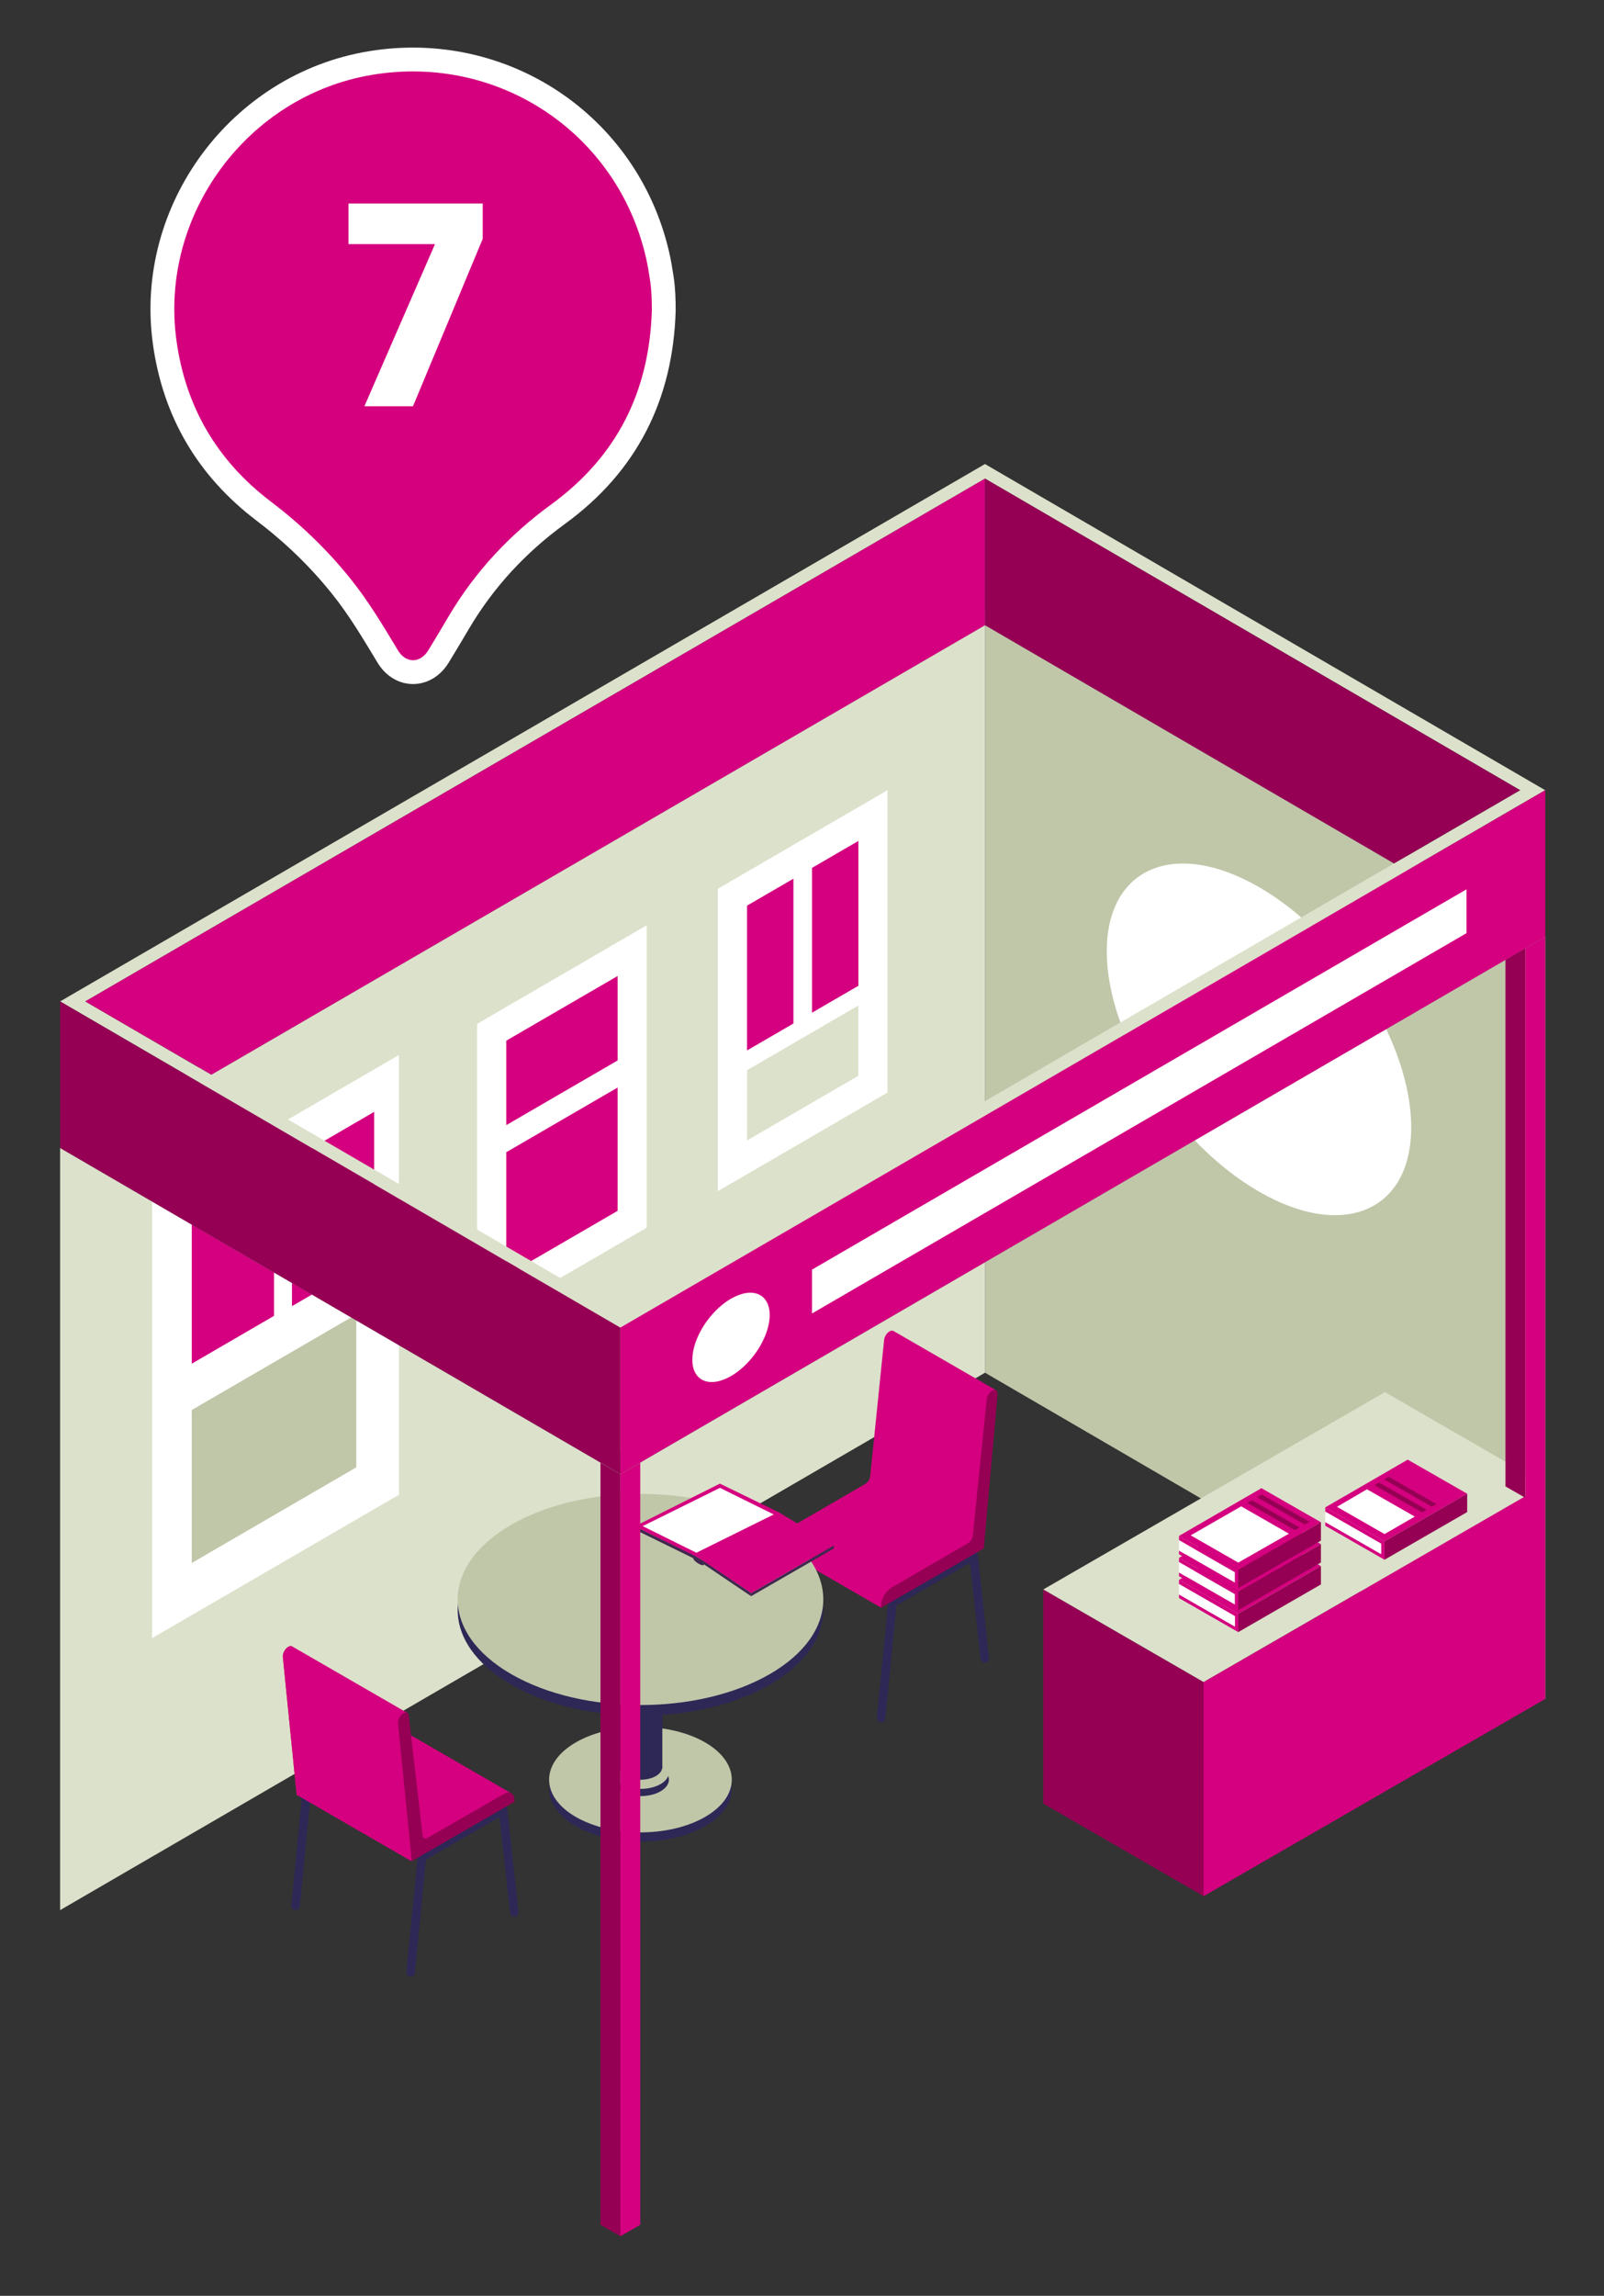 <?xml version="1.0" encoding="UTF-8"?>
<svg xmlns="http://www.w3.org/2000/svg" version="1.1" viewBox="0 0 202 289">
  <rect x="0" y="0" width="202" height="289" fill="#333333" stroke="none"/>
  <defs>
    <style>
      .cls-1 {
        fill: #950054;
      }

      .cls-2 {
        fill: #dce1cb;
      }

      .cls-3 {
        fill: #fff;
      }

      .cls-4 {
        fill: #9d9d9c;
      }

      .cls-5 {
        fill: #706f6f;
      }

      .cls-6 {
        isolation: isolate;
      }

      .cls-7 {
        fill: #d5007f;
      }

      .cls-8 {
        fill: #c43e3d;
      }

      .cls-9 {
        fill: #d5007e;
        stroke: #fff;
        stroke-miterlimit: 10;
        stroke-width: 3px;
      }

      .cls-10 {
        fill: #2d2856;
      }

      .cls-11 {
        fill: #40274f;
      }

      .cls-12 {
        fill: #0b1017;
      }

      .cls-13 {
        fill: gray;
      }

      .cls-14 {
        fill: #c0c7a9;
      }
    </style>
  </defs>
  <!-- Generator: Adobe Illustrator 28.7.2, SVG Export Plug-In . SVG Version: 1.2.0 Build 154)  -->
  <g>
    <g id="Layer_1">
      <g id="Layer_1-2" data-name="Layer_1">
        <g>
          <g>
            <g>
              <polygon class="cls-14" points="194.6 117.92 124.05 76.86 124.05 172.8 194.6 213.86 194.6 117.92"/>
              <path class="cls-3" d="M139.38,119.77c0,10.58,8.58,24.12,19.17,30.23,10.58,6.11,19.17,2.48,19.17-8.1s-8.58-24.12-19.17-30.23c-10.58-6.11-19.17-2.48-19.17,8.1Z"/>
              <path class="cls-12" d="M145.95,213.31s-.37,1.98-.18,2.84c.18.85,2.44,1.4,2.44,1.4,0,0,1.91,2.33,4.6,2.12,1.59-.12,2.12-.54,2.37-1.01s.02-1.06-.3-1.49c-.31-.43-2.34-1.18-3.17-2.49-.4-.64-1.07-1.98-1.07-1.98l-.08-.72c-.11-1.02-.96-1.81-1.98-1.86-1.39-.06-2.48,1.07-2.39,2.41l.03.44-.28.34h0Z"/>
              <path class="cls-12" d="M137.72,217.53c-.33.63-.33,1.69-.36,3.23.42.85,1.05,1.54,1.82,1.8,0,0,.6,2.76,4.29,2.85,3.46.09,3.43-1.32,3.41-1.31,0,0,0-.79-.79-1.46-.5-.42-2.34-1.98-2.79-2.57s-.82-1.52-.82-1.52l-.15-2.5h-4.66l.06,1.49h-.01Z"/>
              <polygon class="cls-2" points="7.57 144.51 124.05 76.86 124.05 172.8 7.57 240.45 7.57 144.51"/>
              <polygon class="cls-3" points="50.24 132.8 19.16 150.86 19.16 206.21 50.24 188.16 50.24 132.8"/>
              <polygon class="cls-14" points="44.87 184.71 44.87 165.46 24.15 177.49 24.15 196.75 44.87 184.71"/>
              <polygon class="cls-7" points="34.51 147.21 24.15 153.22 24.15 171.66 34.51 165.64 34.51 147.21"/>
              <polygon class="cls-7" points="47.12 139.96 36.77 145.98 36.77 164.42 47.12 158.4 47.12 139.96"/>
              <polygon class="cls-3" points="81.45 116.47 60.08 128.89 60.08 166.95 81.45 154.54 81.45 116.47"/>
              <g>
                <polygon class="cls-7" points="63.76 145.04 63.76 160.56 77.78 152.42 77.78 136.9 63.76 145.04"/>
                <polygon class="cls-7" points="77.78 133.49 77.78 122.86 63.76 131 63.76 141.63 77.78 133.49"/>
              </g>
              <polygon class="cls-3" points="111.77 99.47 90.4 111.88 90.4 149.95 111.77 137.53 111.77 99.47"/>
              <polygon class="cls-2" points="94.08 134.72 94.08 143.56 108.1 135.42 108.1 126.57 94.08 134.72"/>
              <g>
                <polygon class="cls-7" points="99.92 110.61 94.08 114 94.08 132.23 99.92 128.84 99.92 110.61"/>
                <polygon class="cls-7" points="102.26 109.25 102.26 127.48 108.1 124.09 108.1 105.86 102.26 109.25"/>
              </g>
              <g>
                <path class="cls-5" d="M98.03,209.35c.27,0,.51-.21.53-.49l1.39-14.23,9.27-5.35,1.32,12.05c.03.3.3.51.59.48.3-.03.51-.3.48-.59l-1.5-13.69-11.18,6.45-1.44,14.78c-.03.3.19.56.48.59h.06Z"/>
                <path class="cls-7" d="M112.51,167.55c-.14-.08-.3-.06-.48.04-.36.2-.65.67-.69,1.08l-1.75,17.15c-.04.38-.3.79-.61.97l-9.63,5.59c-.73.42-1.32,1.45-1.32,2.29v.24l12.94,7.47,12.08-8.08,2.38-19.3-12.9-7.45h-.02Z"/>
                <g>
                  <path class="cls-10" d="M110.97,216.82c.27,0,.51-.21.53-.49l1.39-14.23,9.27-5.35,1.32,12.05c.03.3.3.51.59.48.3-.03.51-.3.48-.59l-1.5-13.69-11.18,6.45-1.44,14.78c-.03.3.19.56.48.59h.06Z"/>
                  <path class="cls-1" d="M110.97,202.38l12.92-7.46,1.74-19.38c.04-.49-.27-.71-.68-.48-.36.21-.65.67-.69,1.08l-1.75,17.15c-.04.38-.3.79-.61.97l-9.63,5.59c-.73.42-1.32,1.45-1.32,2.29v.24h.02Z"/>
                </g>
              </g>
              <g>
                <path class="cls-10" d="M72.52,220.49c-4.49,2.59-4.49,6.8,0,9.39s11.78,2.59,16.27,0,4.49-6.8,0-9.39-11.78-2.59-16.27,0Z"/>
                <path class="cls-14" d="M72.52,219.33c-4.49,2.59-4.49,6.8,0,9.39s11.78,2.59,16.27,0,4.49-6.8,0-9.39-11.78-2.59-16.27,0Z"/>
                <path class="cls-10" d="M78.13,222.57c-1.4.81-1.4,2.12,0,2.92,1.4.81,3.66.81,5.06,0,1.4-.81,1.4-2.12,0-2.92-1.4-.81-3.66-.81-5.06,0Z"/>
                <path class="cls-14" d="M78.13,221.66c-1.4.81-1.4,2.12,0,2.92,1.4.81,3.66.81,5.06,0,1.4-.81,1.4-2.12,0-2.92-1.4-.81-3.66-.81-5.06,0Z"/>
                <path class="cls-10" d="M78.71,221.32c-1.07.62-1.07,1.63,0,2.25s2.81.62,3.89,0c1.07-.62,1.07-1.63,0-2.25s-2.81-.62-3.89,0Z"/>
                <rect class="cls-10" x="77.91" y="204.5" width="5.5" height="18.07"/>
                <path class="cls-10" d="M64.38,193.27c-8.99,5.19-8.99,13.61,0,18.8s23.57,5.19,32.56,0c8.99-5.19,8.99-13.61,0-18.8s-23.57-5.19-32.56,0Z"/>
                <path class="cls-14" d="M64.38,191.94c-8.99,5.19-8.99,13.61,0,18.8s23.57,5.19,32.56,0c8.99-5.19,8.99-13.61,0-18.8s-23.57-5.19-32.56,0Z"/>
                <g>
                  <g>
                    <polygon class="cls-7" points="94.61 200.55 105.01 194.55 98.1 190.38 90.66 186.76 79.93 192.14 87.96 196.12 94.61 200.55"/>
                    <polygon class="cls-11" points="88.74 196.86 88 196.61 87.26 196.04 87.29 195.75 87.96 196.12 88.67 196.55 88.74 196.86"/>
                    <polygon class="cls-11" points="87.31 196.15 79.95 192.54 79.93 192.14 87.29 195.75 87.31 196.15"/>
                    <polygon class="cls-11" points="88.65 196.92 94.59 200.93 94.61 200.55 88.67 196.55 88.65 196.92"/>
                    <path class="cls-11" d="M88.65,196.92c0,.41-1.35-.37-1.35-.78v-.34c-.01.47,1.36,1.21,1.36.74l-.02.38h0Z"/>
                    <polygon class="cls-11" points="94.59 200.93 94.61 200.55 105.01 194.55 105 194.93 94.59 200.93"/>
                  </g>
                  <polygon class="cls-3" points="80.93 192.11 87.7 195.46 97.44 190.64 90.67 187.29 80.93 192.11"/>
                </g>
              </g>
              <g>
                <polygon class="cls-7" points="45.21 228.45 51.18 218.11 64.33 225.71 53.11 233.01 45.21 228.45"/>
                <path class="cls-10" d="M51.72,248.81c.27,0,.51-.21.53-.49l1.39-14.23,9.27-5.35,1.32,12.05c.03.3.3.51.59.48.3-.03.51-.3.48-.59l-1.5-13.69-11.18,6.45-1.44,14.78c-.03.3.19.56.48.59h.06Z"/>
                <path class="cls-1" d="M53.83,231.36l9.63-5.54c.73-.42,1.32-.08,1.32.76v.24l-12.85,7.42,1.4-2.93c.11.13.29.16.51.03v.02Z"/>
                <g>
                  <path class="cls-10" d="M37.23,240.44c.27,0,.51-.21.53-.49l1.39-14.23,9.27-5.35,1.32,12.05c.03.3.3.51.59.48.3-.03.51-.3.48-.59l-1.5-13.69-11.18,6.45-1.44,14.78c-.03.3.19.56.48.59h.06Z"/>
                  <path class="cls-8" d="M36.79,207.25c-.12-.07-.3-.06-.48.05-.42.24-.73.83-.69,1.27l1.74,17.37,12.93-7.46v-.24c0-.84-.59-1.18-1.32-.77l-9.63,5.54c-.31.18-.57.06-.61-.27l-1.75-15.13c-.02-.17-.09-.29-.19-.35h0Z"/>
                </g>
                <path class="cls-7" d="M51.29,215.62l-14.5-8.37c-.12-.07-.3-.06-.48.05-.42.24-.73.83-.69,1.27l1.74,17.37,14.49,8.37-.56-18.68h0Z"/>
                <path class="cls-1" d="M50.11,216.93c-.04-.44.27-1.03.68-1.26.36-.21.65-.08.69.29l1.75,15.13c0,.1.05.18.1.23l-1.4,2.93-.07.04-1.74-17.37h0Z"/>
              </g>
              <g>
                <polygon class="cls-1" points="131.39 200.08 151.58 211.74 151.58 238.69 131.39 227.04 131.39 200.08"/>
                <polygon class="cls-2" points="174.41 175.24 194.6 186.9 151.58 211.74 131.39 200.08 174.41 175.24"/>
                <polygon class="cls-7" points="194.6 213.86 194.6 186.9 151.58 211.74 151.58 238.69 194.6 213.86"/>
              </g>
              <g>
                <polygon class="cls-1" points="192.1 188.55 189.59 187.11 189.59 117.92 192.1 119.36 192.1 188.55"/>
                <polygon class="cls-4" points="194.6 117.92 192.1 119.36 189.59 117.92 192.1 116.47 194.6 117.92"/>
                <polygon class="cls-7" points="192.1 188.55 194.6 187.11 194.6 117.92 192.1 119.36 192.1 188.55"/>
              </g>
              <g>
                <polygon class="cls-1" points="78.12 281.5 75.62 280.06 75.62 184.12 78.12 185.56 78.12 281.5"/>
                <polygon class="cls-4" points="80.63 184.12 78.12 185.56 75.62 184.12 78.12 182.67 80.63 184.12"/>
                <polygon class="cls-7" points="78.12 281.5 80.63 280.06 80.63 184.12 78.12 185.56 78.12 281.5"/>
              </g>
              <g>
                <path class="cls-13" d="M124.05,76.86L7.57,144.51l70.55,41.06,116.47-67.65-70.55-41.06h.01ZM10.74,144.51l113.31-65.81,67.39,39.22-113.31,65.81L10.74,144.51Z"/>
                <path class="cls-2" d="M124.05,58.41L7.57,126.06l70.55,41.06,116.47-67.65-70.55-41.06h.01ZM10.74,126.06L124.05,60.25l67.39,39.22-113.31,65.81L10.74,126.06Z"/>
                <polygon class="cls-7" points="194.6 117.92 78.12 185.56 78.12 167.12 194.6 99.47 194.6 117.92"/>
                <polygon class="cls-3" points="184.68 117.47 184.68 111.95 102.26 159.82 102.26 165.34 184.68 117.47"/>
                <polygon class="cls-7" points="124.05 78.7 26.62 135.28 10.74 126.06 124.05 60.25 124.05 78.7"/>
                <polygon class="cls-1" points="7.57 144.51 78.12 185.56 78.12 167.12 7.57 126.06 7.57 144.51"/>
                <polygon class="cls-1" points="124.05 78.7 175.55 108.69 191.43 99.47 124.05 60.25 124.05 78.7"/>
              </g>
              <path class="cls-3" d="M96.93,165.54c0,2.69-2.18,6.13-4.87,7.68-2.69,1.55-4.87.63-4.87-2.06s2.18-6.13,4.87-7.68c2.69-1.55,4.87-.63,4.87,2.06Z"/>
            </g>
            <g>
              <polygon class="cls-7" points="177.28 183.74 166.9 189.75 174.36 194.03 184.77 188.03 177.28 183.74"/>
              <polygon class="cls-3" points="172.15 187.47 168.37 189.68 174.36 193.11 178.17 190.91 172.15 187.47"/>
              <polygon class="cls-1" points="173.66 186.61 173.09 186.96 179.08 190.38 179.67 190.05 173.66 186.61"/>
              <polygon class="cls-1" points="174.89 185.9 174.32 186.24 180.31 189.66 180.91 189.34 174.89 185.9"/>
              <polygon class="cls-1" points="174.36 194.03 174.36 196.34 184.77 190.34 184.77 188.03 174.36 194.03"/>
              <g>
                <polygon class="cls-7" points="166.9 189.75 166.9 190.29 173.93 194.32 173.93 195.63 166.9 191.6 166.9 192.06 174.36 196.34 174.36 194.03 166.9 189.75"/>
                <polygon class="cls-3" points="173.93 194.32 166.9 190.29 166.9 191.6 173.93 195.63 173.93 194.32"/>
              </g>
            </g>
            <g>
              <polygon class="cls-7" points="158.86 192.85 148.48 198.87 155.94 203.14 166.35 197.14 158.86 192.85"/>
              <polygon class="cls-1" points="156.31 195.15 149.95 198.8 155.94 202.22 162.32 198.59 156.31 195.15"/>
              <polygon class="cls-1" points="157.66 194.37 157.09 194.72 163.08 198.14 163.67 197.81 157.66 194.37"/>
              <polygon class="cls-1" points="158.89 193.66 158.32 194 164.31 197.43 164.91 197.1 158.89 193.66"/>
              <polygon class="cls-1" points="155.94 203.14 155.94 205.45 166.35 199.45 166.35 197.14 155.94 203.14"/>
              <g>
                <polygon class="cls-7" points="148.48 198.87 148.48 199.4 155.51 203.44 155.51 204.75 148.48 200.71 148.48 201.17 155.94 205.45 155.94 203.14 148.48 198.87"/>
                <polygon class="cls-3" points="155.51 203.44 148.48 199.4 148.48 200.71 155.51 204.75 155.51 203.44"/>
              </g>
            </g>
            <g>
              <polygon class="cls-7" points="158.86 190.09 148.48 196.1 155.94 200.38 166.35 194.38 158.86 190.09"/>
              <polygon class="cls-1" points="156.31 192.38 149.95 196.03 155.94 199.46 162.32 195.82 156.31 192.38"/>
              <polygon class="cls-1" points="157.66 191.61 157.09 191.96 163.08 195.38 163.67 195.05 157.66 191.61"/>
              <polygon class="cls-1" points="158.89 190.89 158.32 191.24 164.31 194.66 164.91 194.34 158.89 190.89"/>
              <polygon class="cls-1" points="155.94 200.38 155.94 202.69 166.35 196.69 166.35 194.38 155.94 200.38"/>
              <g>
                <polygon class="cls-7" points="148.48 196.1 148.48 196.64 155.51 200.67 155.51 201.98 148.48 197.95 148.48 198.41 155.94 202.69 155.94 200.38 148.48 196.1"/>
                <polygon class="cls-3" points="155.51 200.67 148.48 196.64 148.48 197.95 155.51 201.98 155.51 200.67"/>
              </g>
            </g>
            <g>
              <polygon class="cls-7" points="158.86 187.33 148.48 193.34 155.94 197.62 166.35 191.62 158.86 187.33"/>
              <polygon class="cls-3" points="156.31 189.62 149.95 193.27 155.94 196.7 162.32 193.06 156.31 189.62"/>
              <polygon class="cls-1" points="157.66 188.85 157.09 189.19 163.08 192.62 163.67 192.29 157.66 188.85"/>
              <polygon class="cls-1" points="158.89 188.13 158.32 188.48 164.31 191.9 164.91 191.57 158.89 188.13"/>
              <polygon class="cls-1" points="155.94 197.62 155.94 199.92 166.35 193.93 166.35 191.62 155.94 197.62"/>
              <g>
                <polygon class="cls-7" points="148.48 193.34 148.48 193.88 155.51 197.91 155.51 199.22 148.48 195.19 148.48 195.65 155.94 199.92 155.94 197.62 148.48 193.34"/>
                <polygon class="cls-3" points="155.51 197.91 148.48 193.88 148.48 195.19 155.51 199.22 155.51 197.91"/>
              </g>
            </g>
          </g>
          <g>
            <path class="cls-9" d="M83.35,35.06c-.16-1.02-.32-2.05-.56-3.06-3.82-16.41-19.5-26.84-36.16-24.06-16.49,2.74-28.16,18.49-25.9,35.08,1.2,8.81,5.39,15.94,12.48,21.32,3.61,2.74,6.85,5.84,9.69,9.37,2.26,2.79,4.08,5.87,5.93,8.93,1.59,2.63,4.78,2.62,6.39,0,.87-1.42,1.72-2.85,2.57-4.29,3.2-5.41,7.39-9.91,12.47-13.61,8.7-6.33,13.01-14.96,13.33-25.65,0-1.36-.04-2.7-.24-4.02h0Z"/>
            <g class="cls-6">
              <g class="cls-6">
                <path class="cls-3" d="M60.79,30.07l-8.78,21.07h-6.12l8.89-20.41h-10.89v-5.11h16.9v4.44Z"/>
              </g>
            </g>
          </g>
        </g>
      </g>
    </g>
  </g>
</svg>